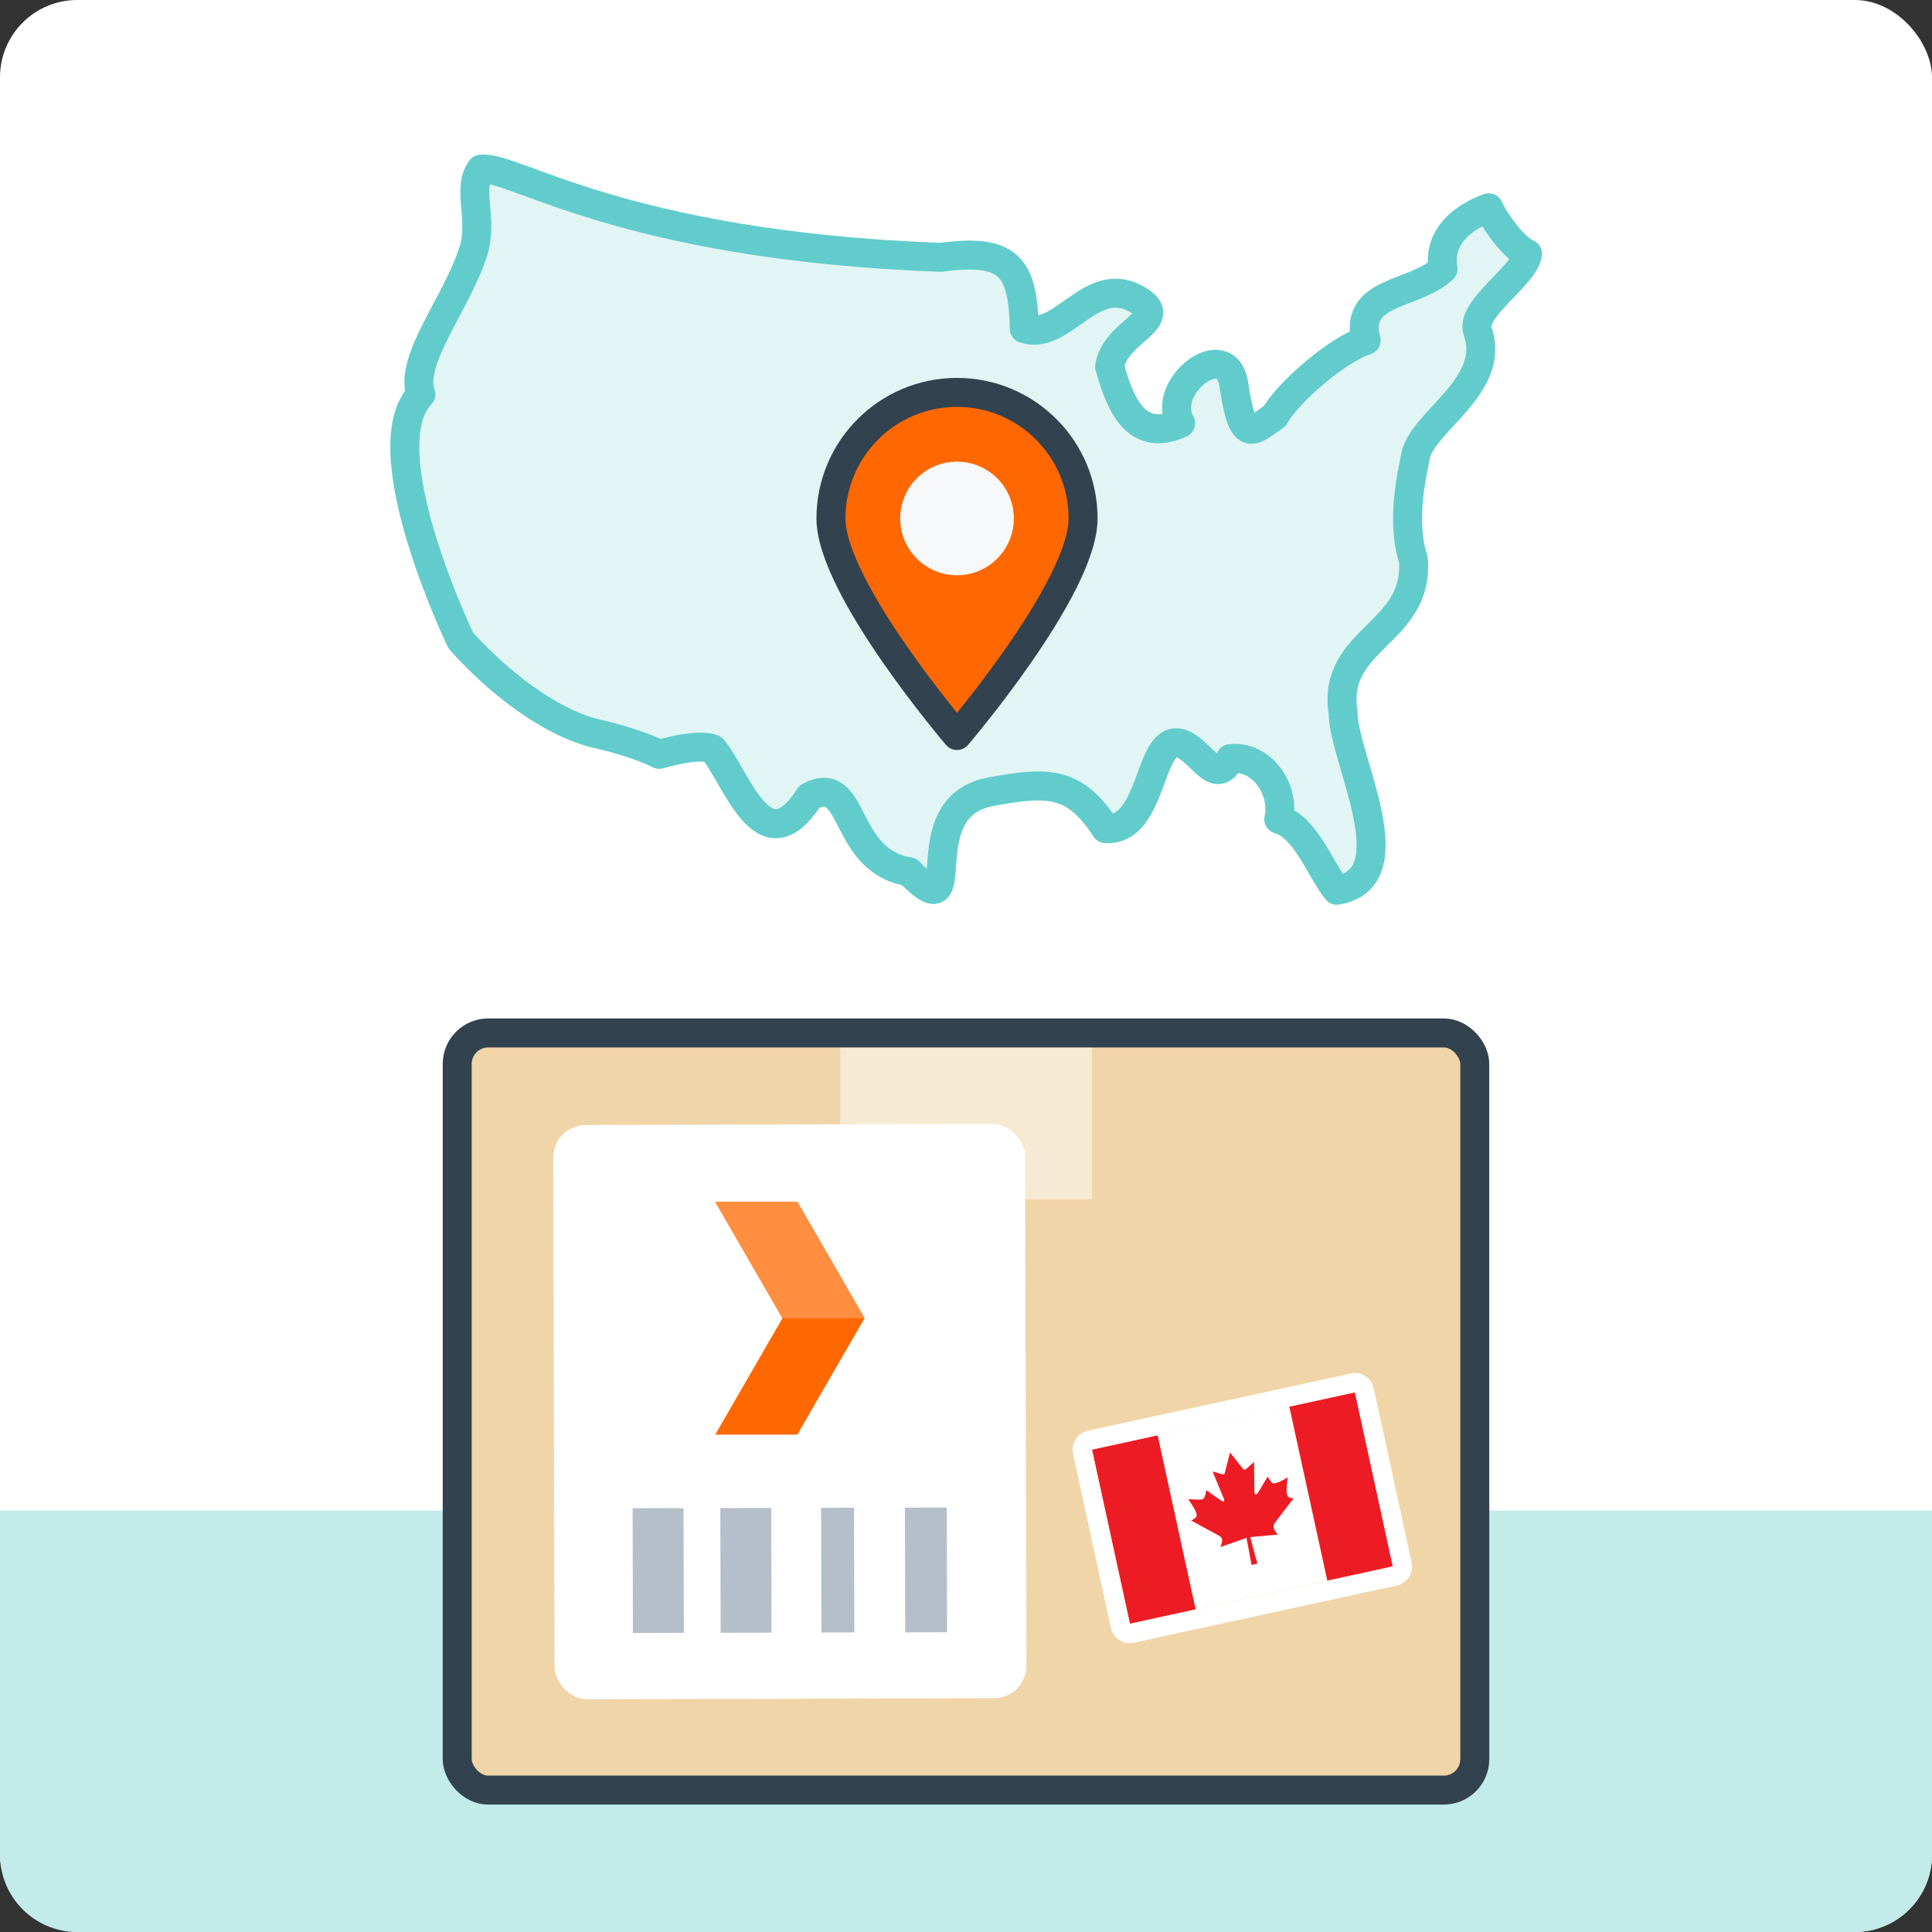 <?xml version="1.0" encoding="UTF-8"?>
<svg id="Main" xmlns="http://www.w3.org/2000/svg" viewBox="0 0 200 200">
  <rect x="0" y="0" width="200" height="200" fill="#333333" stroke="none"/>
  <defs>
    <style>
      .cls-1 {
        fill-rule: evenodd;
      }

      .cls-1, .cls-2 {
        fill: #ed1c24;
      }

      .cls-3 {
        fill: #e0f5f4;
        stroke: #62cccc;
      }

      .cls-3, .cls-4, .cls-5 {
        stroke-linecap: round;
        stroke-linejoin: round;
        stroke-width: 3px;
      }

      .cls-6, .cls-4 {
        fill: #ff6800;
      }

      .cls-7 {
        fill: #f7f8fa;
      }

      .cls-8 {
        fill: #fff;
      }

      .cls-4, .cls-5 {
        stroke: #33424f;
      }

      .cls-9 {
        fill: #c2ebea;
      }

      .cls-10 {
        fill: #f0d5a8;
      }

      .cls-11 {
        fill: #ff8e40;
      }

      .cls-12 {
        fill: #f7ead3;
      }

      .cls-5 {
        fill: none;
      }

      .cls-13 {
        fill: #b4bfc9;
      }
    </style>
  </defs>
  <rect class="cls-8" x="0" y="0" width="200" height="200" rx="8" ry="8" transform="translate(200 200) rotate(180)"/>
  <path class="cls-9" d="M8,156.38h184c4.42,0,8,3.58,8,8v35.62H0v-35.62C0,159.96,3.58,156.38,8,156.38Z" transform="translate(200 356.38) rotate(180)"/>
  <g>
    <path class="cls-3" d="M49.78,17.51c3.41-.43,14.57,7.91,47.61,9.13,7.15-.97,8.49,1.02,8.65,7.38,4.09,1.35,7.04-6.15,12.03-2.8,2.95,1.98-2.67,3.13-3.2,6.74.89,3,2.34,8.16,7.35,5.85-2.21-3.76,4.78-9.16,5.52-3.94.89,6.13,1.83,4.86,4.22,3.2,1.37-2.47,6.61-6.97,9.46-7.83-1.37-5.21,4.96-4.6,7.96-7.4-.53-3.1,1.75-5.26,4.73-6.33.58,1.32,2.57,4.15,4.02,4.76-.28,2.29-6,5.7-5.16,8.04,1.98,5.62-5.77,9.36-6.43,12.89-.33,1.78-1.55,6.64-.23,10.73.61,7.76-8.49,8.11-7.27,15.87,0,4.68,6.94,17.12-.66,18.36-1.6-1.96-3.23-6.59-6-7.35.66-3.1-1.75-6.64-5.01-6.28-1.22,2.31-2.31.58-3.64-.58-5.16-4.78-3.61,8.19-9.28,7.83-3.2-4.93-5.9-4.93-11.93-3.81-8.67,1.63-1.91,14.9-8.42,8.27-6.99-1.12-5.44-10.33-10.3-7.78-4.76,7.43-7.48-1.88-10.02-4.93-1.58-.64-5.54.56-5.54.56,0,0-2.06-1.12-6.28-2.09-5.19-1.17-10.71-5.7-14.27-9.71,0,0-9.54-19.84-4.12-25.46-1.3-3.56,3.74-9.44,5.44-14.85,1.04-3.38-.71-6.38.76-8.44h.03Z"/>
    <g>
      <path class="cls-4" d="M112.12,53.67c0,7.21-13.05,22.47-13.05,22.47,0,0-13.05-15.27-13.05-22.47s5.84-13.05,13.05-13.05,13.05,5.84,13.05,13.05Z"/>
      <circle class="cls-7" cx="99.07" cy="53.67" r="5.88"/>
    </g>
  </g>
  <g>
    <g>
      <rect class="cls-10" x="47.33" y="106.93" width="105.34" height="78.38" rx="3.21" ry="3.21"/>
      <rect class="cls-12" x="86.97" y="106.93" width="26.07" height="17.23"/>
      <rect class="cls-5" x="47.33" y="106.93" width="105.34" height="78.38" rx="3.21" ry="3.21"/>
    </g>
    <g>
      <rect class="cls-8" x="57.34" y="116.39" width="48.85" height="59.45" rx="3.36" ry="3.36" transform="translate(163.91 292.03) rotate(179.85)"/>
      <g>
        <rect class="cls-13" x="93.7" y="156.05" width="4.33" height="12.91" transform="translate(192.12 324.79) rotate(179.86)"/>
        <rect class="cls-13" x="85.01" y="156.07" width="3.41" height="12.91" transform="translate(173.83 324.85) rotate(179.86)"/>
        <rect class="cls-13" x="74.6" y="156.1" width="5.27" height="12.91" transform="translate(154.85 324.93) rotate(179.86)"/>
        <rect class="cls-13" x="65.5" y="156.12" width="5.27" height="12.91" transform="translate(136.67 324.99) rotate(179.86)"/>
      </g>
      <g>
        <polygon class="cls-6" points="82.54 124.41 74.04 124.41 81 136.46 74.04 148.51 82.54 148.51 89.5 136.46 82.54 124.41"/>
        <polygon class="cls-11" points="89.5 136.46 82.54 124.41 74.04 124.41 81 136.46 89.5 136.46"/>
      </g>
    </g>
    <g>
      <g>
        <rect class="cls-8" x="121.64" y="146.89" width="13.95" height="18.45" transform="translate(-30.34 31.02) rotate(-12.32)"/>
        <rect class="cls-2" x="114.92" y="149.12" width="6.95" height="18.45" transform="translate(-31.05 28.9) rotate(-12.32)"/>
        <rect class="cls-2" x="135.35" y="144.66" width="6.95" height="18.45" transform="translate(-29.63 33.15) rotate(-12.32)"/>
        <path class="cls-1" d="M123.32,157.41l2.88,1.57c.53.29.27.76.14,1.17l2.7-.95.52,2.8.6-.13-.74-2.75,2.85-.26c-.29-.36-.63-.79-.29-1.23l1.93-2.53c-.25-.04-.52-.02-.63-.26-.19-.42-.04-1.39.02-1.91-.44.3-1.03.59-1.45.63-.23.03-.48-.52-.62-.7l-.96,1.6c-.26.42-.42.29-.42-.18l-.03-2.94-.73.65c-.22.19-.29.23-.49-.03l-1.27-1.6-.51,2c-.08.31-.09.32-.38.23l-.92-.27,1.11,2.67c.18.42.13.6-.31.29l-1.46-1.03c-.05.33-.11.74-.29.91-.24.14-1.02.06-1.56.03.27.44.84,1.18.87,1.64.02.3-.32.42-.56.57h0s0,0,0,0Z"/>
      </g>
      <path class="cls-8" d="M140.26,144.14l3.92,18.03-27.22,5.92-3.92-18.03,27.22-5.92M140.26,142.14c-.14,0-.28.02-.43.05l-27.22,5.92c-1.08.23-1.76,1.3-1.53,2.38l3.92,18.03c.11.52.43.97.87,1.26.33.21.7.32,1.08.32.14,0,.28-.02.43-.05l27.22-5.92c.52-.11.97-.43,1.26-.87.29-.45.38-.99.27-1.51l-3.92-18.03c-.2-.94-1.03-1.58-1.95-1.58h0Z"/>
    </g>
  </g>
</svg>